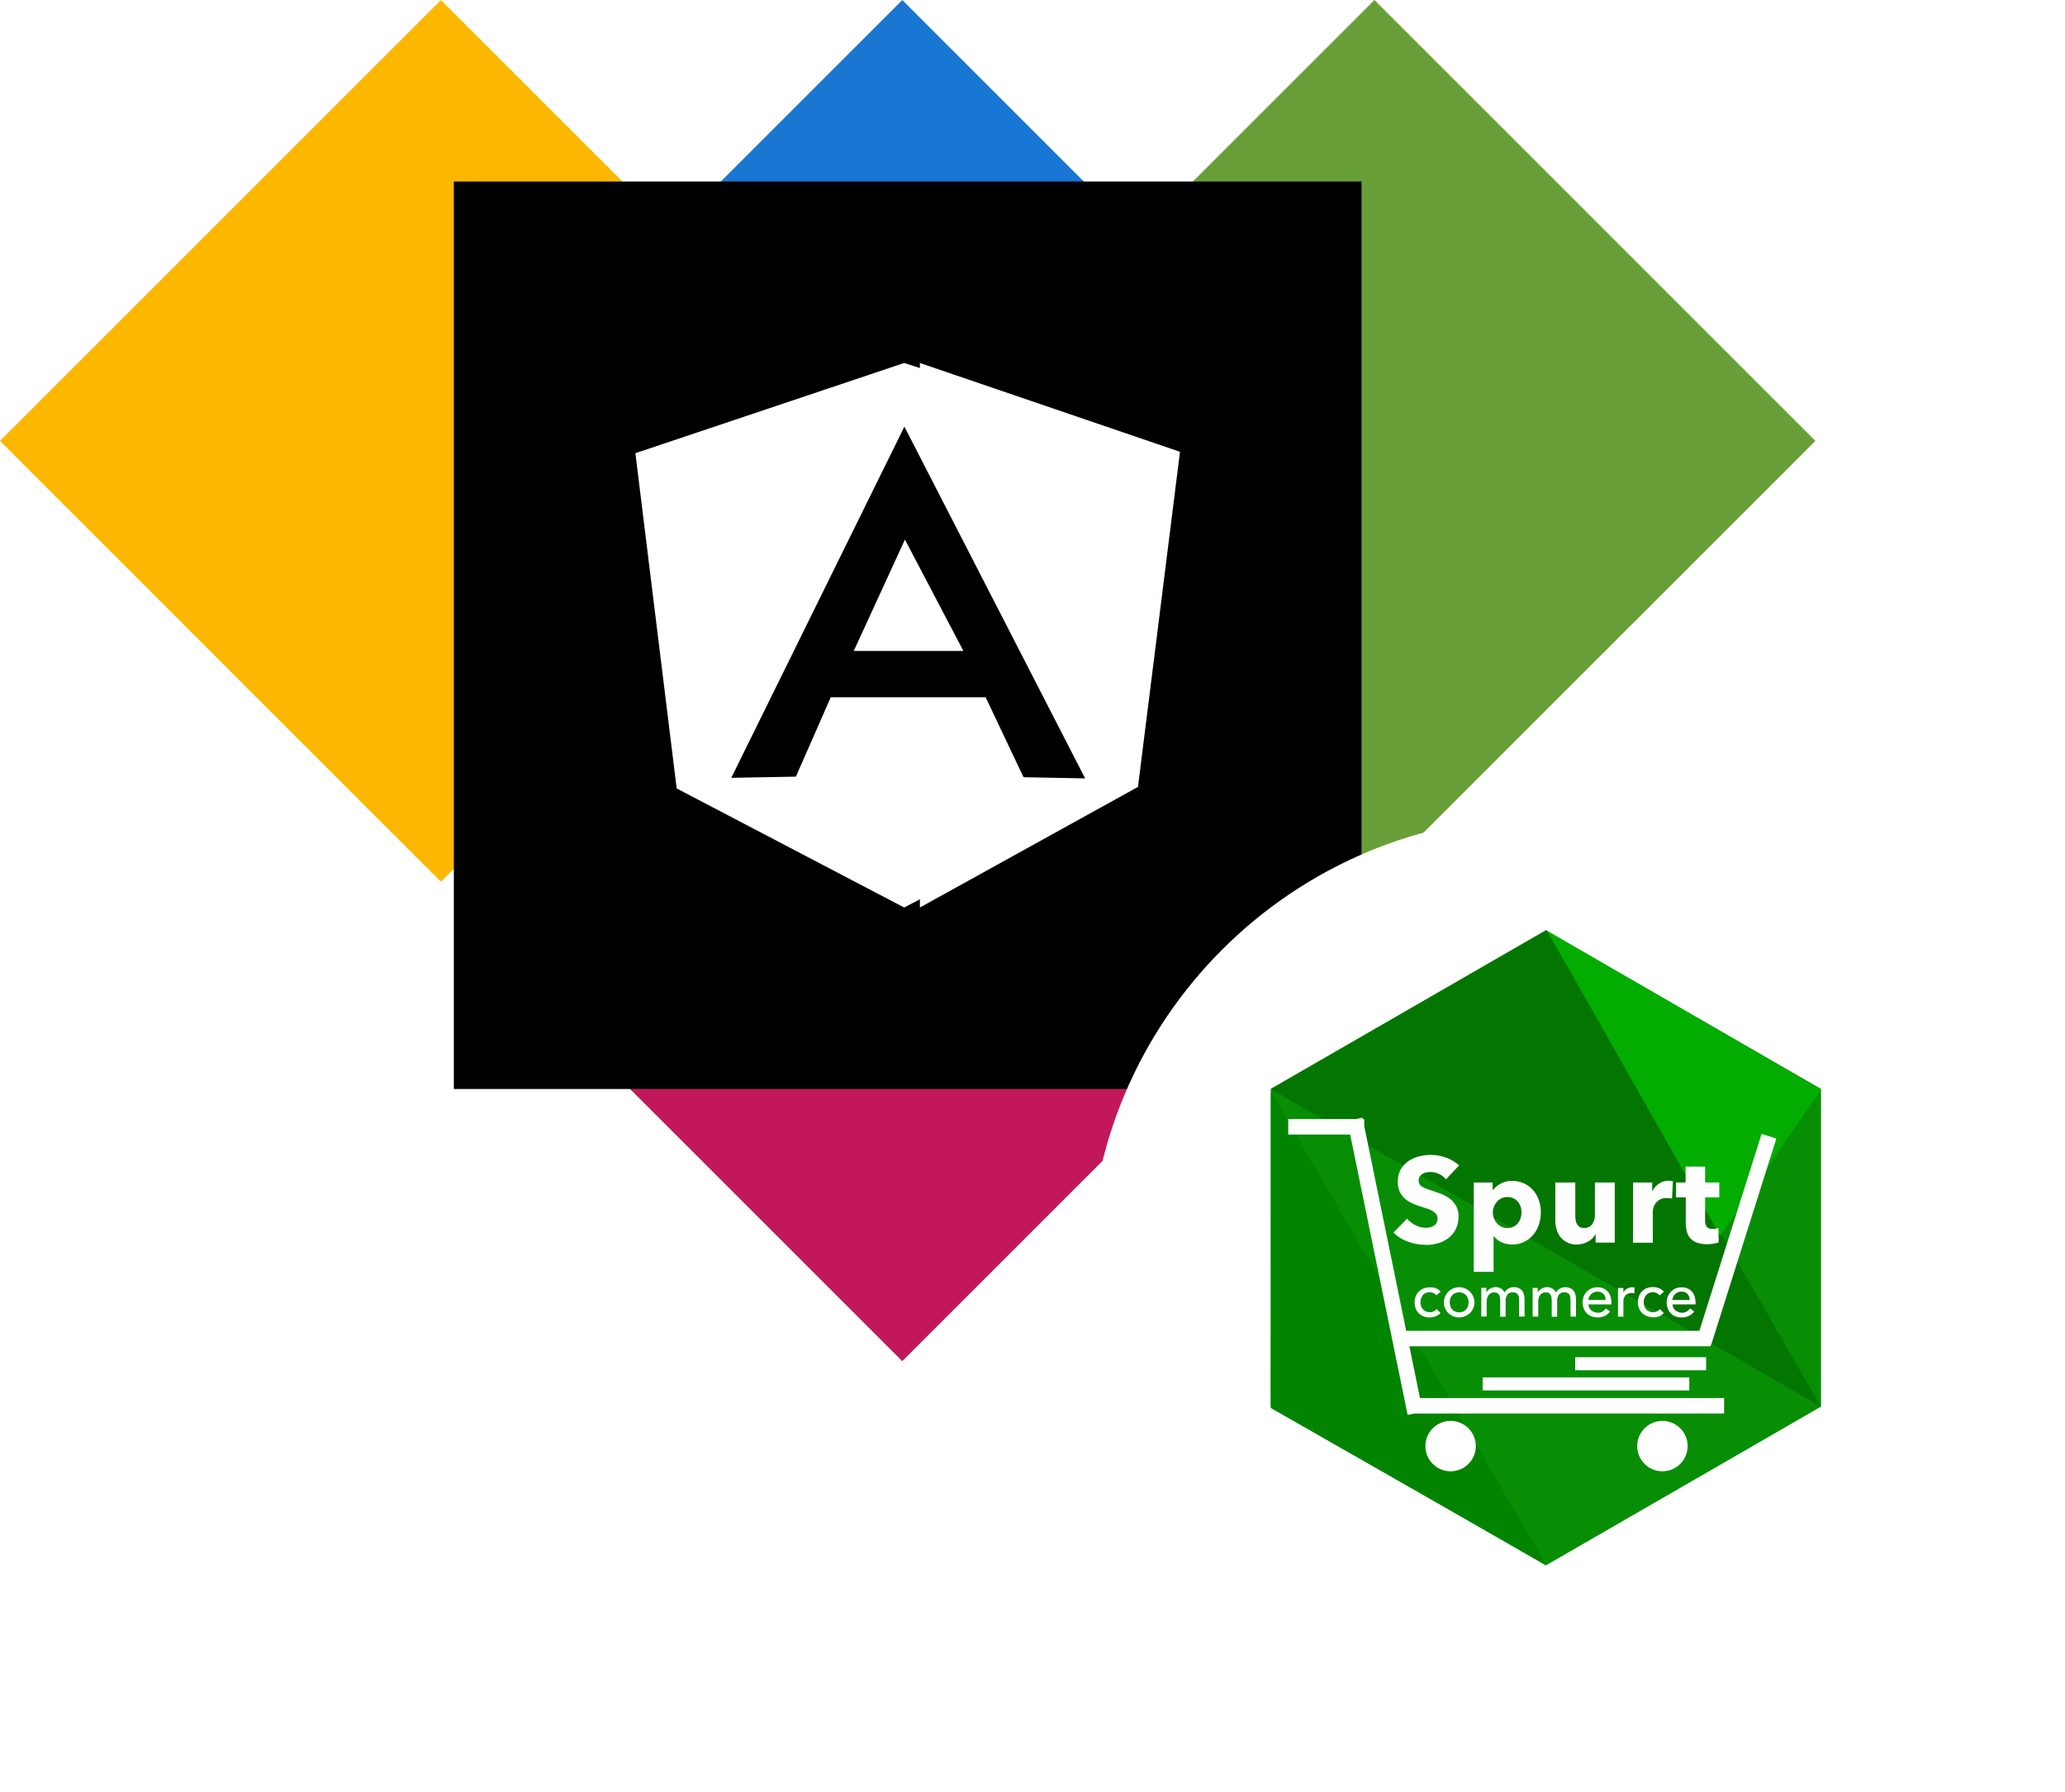 <svg xmlns="http://www.w3.org/2000/svg" xmlns:xlink="http://www.w3.org/1999/xlink" width="91" height="79" viewBox="0 0 91 79">
  <defs>
    <filter id="Rectangle_562" x="45" y="33" width="46" height="46" filterUnits="userSpaceOnUse">
      <feOffset dy="1" input="SourceAlpha"/>
      <feGaussianBlur stdDeviation="1" result="blur"/>
      <feFlood flood-opacity="0.161"/>
      <feComposite operator="in" in2="blur"/>
      <feComposite in="SourceGraphic"/>
    </filter>
  </defs>
  <g id="Group_262" data-name="Group 262" transform="translate(172 5394)">
    <g id="Group_256" data-name="Group 256" transform="translate(-711.25 -5492.315)">
      <rect id="Rectangle_32" data-name="Rectangle 32" width="27.38" height="27.38" transform="matrix(0.707, -0.707, 0.707, 0.707, 559.652, 138.955)" fill="#c2185b" style="mix-blend-mode: multiply;isolation: isolate"/>
      <rect id="Rectangle_33" data-name="Rectangle 33" width="27.481" height="27.481" transform="translate(559.58 117.748) rotate(-44.999)" fill="#1976d2" style="mix-blend-mode: multiply;isolation: isolate"/>
      <rect id="Rectangle_34" data-name="Rectangle 34" width="27.481" height="27.481" transform="translate(539.249 117.748) rotate(-45)" fill="#fcb800" style="mix-blend-mode: multiply;isolation: isolate"/>
      <rect id="Rectangle_35" data-name="Rectangle 35" width="27.482" height="27.482" transform="translate(580.385 117.748) rotate(-45)" fill="#689f38" style="mix-blend-mode: multiply;isolation: isolate"/>
      <rect id="Rectangle_36" data-name="Rectangle 36" width="12.74" height="12.74" transform="matrix(0.707, -0.707, 0.707, 0.707, 570.241, 117.662)" fill="#207ebf" style="mix-blend-mode: multiply;isolation: isolate"/>
    </g>
    <rect id="Rectangle_561" data-name="Rectangle 561" width="40" height="40" transform="translate(-152 -5386)"/>
    <g transform="matrix(1, 0, 0, 1, -172, -5394)" filter="url(#Rectangle_562)">
      <rect id="Rectangle_562-2" data-name="Rectangle 562" width="40" height="40" rx="20" transform="translate(48 35)" fill="#fff"/>
    </g>
    <g id="group-11" transform="translate(-116 -5353)">
      <g id="Group_11" data-name="Group 11" transform="translate(0 0)">
        <g id="Group_10" data-name="Group 10">
          <g id="Group_9" data-name="Group 9">
            <g id="Group_7" data-name="Group 7">
              <path id="Path_23" data-name="Path 23" d="M12.124,0,24.249,7V21L12.124,28,0,21V7Z" fill="#078e05" fill-rule="evenodd"/>
              <path id="Path_24" data-name="Path 24" d="M0,24.863.006,10.912,12.148,31.8Z" transform="translate(0 -3.801)" fill="#028400" fill-rule="evenodd"/>
              <path id="Path_25" data-name="Path 25" d="M0,7,24.238,21,12.156,0Z" fill="#027600" fill-rule="evenodd"/>
              <path id="Path_26" data-name="Path 26" d="M18.708.063l12.056,7-4.448,6.425Z" transform="translate(-6.516 -0.022)" fill="#02ad00" fill-rule="evenodd"/>
            </g>
            <g id="Group_8" data-name="Group 8" transform="translate(1.111 8.667)">
              <circle id="Ellipse_4" data-name="Ellipse 4" cx="1.111" cy="1.111" r="1.111" transform="translate(5.703 12.963)" fill="#fff"/>
              <circle id="Ellipse_5" data-name="Ellipse 5" cx="1.111" cy="1.111" r="1.111" transform="translate(15.037 12.963)" fill="#fff"/>
              <path id="Path_27" data-name="Path 27" d="M.114.341H2.781m0,0L5.3,12.638M4.854,9.674H18.047m-12.6,2.963H18.64" transform="translate(-0.114 -0.341)" fill="none" stroke="#fff" stroke-linecap="square" stroke-width="0.682" fill-rule="evenodd"/>
              <path id="Path_28" data-name="Path 28" d="M17.255,16.368h5.195m-9.272.889h8.531" transform="translate(-4.664 -5.924)" fill="none" stroke="#fff" stroke-linecap="square" stroke-width="0.575" fill-rule="evenodd"/>
              <path id="Path_29" data-name="Path 29" d="M8.8,12.524a.752.752,0,0,0,.263-.046.532.532,0,0,0,.217-.149l-.171-.171a.434.434,0,0,1-.133.1.384.384,0,0,1-.173.036.408.408,0,0,1-.168-.033.4.4,0,0,1-.128-.093.426.426,0,0,1-.082-.137.473.473,0,0,1-.029-.167.586.586,0,0,1,.025-.169.452.452,0,0,1,.075-.144.342.342,0,0,1,.123-.1.385.385,0,0,1,.172-.036.39.39,0,0,1,.175.036.49.49,0,0,1,.14.1l.181-.165a.585.585,0,0,0-.22-.151A.733.733,0,0,0,8.8,11.2a.72.72,0,0,0-.271.049.61.61,0,0,0-.208.138.624.624,0,0,0-.135.21.738.738,0,0,0-.048.27.717.717,0,0,0,.048.267.6.6,0,0,0,.137.209.612.612,0,0,0,.209.135.726.726,0,0,0,.268.048Zm1.3,0a.658.658,0,0,0,.264-.052.678.678,0,0,0,.214-.141.667.667,0,0,0,.143-.211.655.655,0,0,0,.052-.26.643.643,0,0,0-.052-.258.676.676,0,0,0-1.241,0,.663.663,0,0,0,.143.729.7.7,0,0,0,.213.141.672.672,0,0,0,.264.052Zm0-.224a.435.435,0,0,1-.173-.033.385.385,0,0,1-.13-.091.4.4,0,0,1-.083-.138.552.552,0,0,1,0-.355.391.391,0,0,1,.083-.138.376.376,0,0,1,.13-.091.437.437,0,0,1,.173-.033.433.433,0,0,1,.173.033.37.37,0,0,1,.13.091.4.4,0,0,1,.083.138.552.552,0,0,1,0,.355.384.384,0,0,1-.213.229.438.438,0,0,1-.174.033Zm1.213.192v-.655a.585.585,0,0,1,.027-.186.372.372,0,0,1,.072-.129.3.3,0,0,1,.106-.076.317.317,0,0,1,.124-.025.277.277,0,0,1,.14.031.211.211,0,0,1,.08.085.374.374,0,0,1,.037.13,1.268,1.268,0,0,1,.01.165v.661h.24V11.8a.466.466,0,0,1,.075-.274.279.279,0,0,1,.248-.107.286.286,0,0,1,.141.031.221.221,0,0,1,.083.081.328.328,0,0,1,.039.117,1.066,1.066,0,0,1,.008.139v.7h.24v-.736a1.022,1.022,0,0,0-.02-.206.478.478,0,0,0-.073-.179.391.391,0,0,0-.147-.127.523.523,0,0,0-.24-.048.486.486,0,0,0-.227.059.407.407,0,0,0-.173.176.433.433,0,0,0-.157-.176.448.448,0,0,0-.237-.059.477.477,0,0,0-.156.025.525.525,0,0,0-.123.062.388.388,0,0,0-.085.076.2.2,0,0,0-.042.066H11.3v-.2h-.224v1.264h.24Zm2.272,0v-.655a.586.586,0,0,1,.026-.186.394.394,0,0,1,.072-.129.3.3,0,0,1,.106-.076.31.31,0,0,1,.124-.025.279.279,0,0,1,.14.031.205.205,0,0,1,.08.085.374.374,0,0,1,.038.13,1.275,1.275,0,0,1,.009.165v.661h.24V11.8a.47.47,0,0,1,.075-.274.279.279,0,0,1,.248-.107.284.284,0,0,1,.141.031.221.221,0,0,1,.083.081A.328.328,0,0,1,15,11.65a.961.961,0,0,1,.009.139v.7h.24v-.736a1.071,1.071,0,0,0-.02-.206.49.49,0,0,0-.074-.179.394.394,0,0,0-.147-.127.525.525,0,0,0-.24-.048.482.482,0,0,0-.227.059.4.4,0,0,0-.173.176.435.435,0,0,0-.158-.176.448.448,0,0,0-.237-.059.48.48,0,0,0-.156.025.52.52,0,0,0-.122.062.392.392,0,0,0-.085.076.2.2,0,0,0-.042.066h-.005v-.2h-.224v1.264h.24Zm2.607.033a.668.668,0,0,0,.56-.259l-.181-.138a.635.635,0,0,1-.152.137.352.352,0,0,1-.194.052.492.492,0,0,1-.16-.026.452.452,0,0,1-.136-.075.387.387,0,0,1-.094-.116.317.317,0,0,1-.036-.151H16.81v-.085a.883.883,0,0,0-.033-.241.608.608,0,0,0-.108-.214.556.556,0,0,0-.191-.153.623.623,0,0,0-.283-.059.66.66,0,0,0-.261.05.629.629,0,0,0-.207.14.664.664,0,0,0-.136.21.7.7,0,0,0-.05.263.738.738,0,0,0,.046.263.62.62,0,0,0,.129.21.6.6,0,0,0,.205.14.706.706,0,0,0,.27.05Zm.363-.769H15.8a.325.325,0,0,1,.028-.129.412.412,0,0,1,.078-.119.406.406,0,0,1,.124-.087.389.389,0,0,1,.162-.033.425.425,0,0,1,.159.027.314.314,0,0,1,.113.078.332.332,0,0,1,.068.116.515.515,0,0,1,.025.147Zm.784.736v-.635a.434.434,0,0,1,.093-.306.355.355,0,0,1,.27-.1.3.3,0,0,1,.059.006c.02,0,.039.008.059.013l.01-.259a.347.347,0,0,0-.107-.016.405.405,0,0,0-.117.017.471.471,0,0,0-.108.047.429.429,0,0,0-.09.07.381.381,0,0,0-.064.092h-.005v-.194H17.1v1.264h.24Zm1.3.033a.765.765,0,0,0,.263-.046.535.535,0,0,0,.217-.15l-.17-.17a.444.444,0,0,1-.134.1.383.383,0,0,1-.173.036.41.41,0,0,1-.168-.033.388.388,0,0,1-.128-.093.416.416,0,0,1-.083-.137.473.473,0,0,1-.029-.167.564.564,0,0,1,.025-.169.451.451,0,0,1,.074-.144.344.344,0,0,1,.123-.1.384.384,0,0,1,.171-.036.39.39,0,0,1,.175.036.481.481,0,0,1,.14.1l.182-.165a.588.588,0,0,0-.22-.151.731.731,0,0,0-.265-.049.722.722,0,0,0-.271.049.61.61,0,0,0-.208.138.623.623,0,0,0-.134.21.725.725,0,0,0-.048.27.717.717,0,0,0,.048.267.592.592,0,0,0,.136.209.612.612,0,0,0,.21.135.719.719,0,0,0,.267.048Zm1.261,0a.668.668,0,0,0,.56-.259l-.182-.138a.609.609,0,0,1-.152.137.353.353,0,0,1-.195.052.491.491,0,0,1-.16-.026.444.444,0,0,1-.136-.075.387.387,0,0,1-.094-.116.317.317,0,0,1-.036-.151h1.013v-.085a.882.882,0,0,0-.033-.241.619.619,0,0,0-.108-.214.562.562,0,0,0-.191-.153A.624.624,0,0,0,19.9,11.2a.659.659,0,0,0-.261.05.629.629,0,0,0-.207.14.664.664,0,0,0-.136.21.7.7,0,0,0-.05.263.738.738,0,0,0,.046.263.62.62,0,0,0,.129.21.589.589,0,0,0,.205.14.706.706,0,0,0,.27.05Zm.363-.769H19.5a.325.325,0,0,1,.028-.129.412.412,0,0,1,.078-.119.406.406,0,0,1,.124-.087.389.389,0,0,1,.162-.033.425.425,0,0,1,.159.027.314.314,0,0,1,.113.078.332.332,0,0,1,.068.116.515.515,0,0,1,.025.147Z" transform="translate(-2.91 -4.122)" fill="#fff"/>
              <path id="Path_30" data-name="Path 30" d="M27.848,9.922l2.667-8.444" transform="translate(-9.774 -0.737)" fill="none" stroke="#fff" stroke-linecap="square" stroke-width="0.682" fill-rule="evenodd"/>
              <path id="Path_31" data-name="Path 31" d="M8.128,6.21a1.96,1.96,0,0,0,.539-.074,1.4,1.4,0,0,0,.464-.229,1.124,1.124,0,0,0,.323-.392,1.23,1.23,0,0,0,.12-.562.91.91,0,0,0-.112-.472,1.068,1.068,0,0,0-.283-.317A1.49,1.49,0,0,0,8.8,3.957q-.208-.078-.4-.141c-.089-.029-.169-.056-.24-.083a1.052,1.052,0,0,1-.184-.088.354.354,0,0,1-.117-.112.3.3,0,0,1-.04-.16.312.312,0,0,1,.051-.184A.408.408,0,0,1,8,3.072a.473.473,0,0,1,.167-.061,1.12,1.12,0,0,1,.184-.016.862.862,0,0,1,.365.088.82.82,0,0,1,.306.238L9.6,2.706a1.685,1.685,0,0,0-.584-.347,1.961,1.961,0,0,0-.654-.117,2.131,2.131,0,0,0-.528.067,1.447,1.447,0,0,0-.469.21,1.112,1.112,0,0,0-.336.368,1.073,1.073,0,0,0-.128.538,1.026,1.026,0,0,0,.083.435.944.944,0,0,0,.218.3,1.208,1.208,0,0,0,.31.205,3.171,3.171,0,0,0,.355.139q.187.059.334.109a1.257,1.257,0,0,1,.245.112.521.521,0,0,1,.152.136.3.3,0,0,1,.053.181.408.408,0,0,1-.042.192.351.351,0,0,1-.115.128.487.487,0,0,1-.168.07.944.944,0,0,1-.2.021.983.983,0,0,1-.45-.115,1.1,1.1,0,0,1-.366-.285l-.6.608a1.664,1.664,0,0,0,.63.4,2.219,2.219,0,0,0,.784.141Zm2.993,1.184V5.821h.011a.831.831,0,0,0,.341.269,1.116,1.116,0,0,0,.464.1,1.177,1.177,0,0,0,.534-.117,1.225,1.225,0,0,0,.4-.313,1.365,1.365,0,0,0,.248-.45,1.686,1.686,0,0,0,.085-.534,1.609,1.609,0,0,0-.087-.53,1.381,1.381,0,0,0-.251-.445,1.176,1.176,0,0,0-.4-.3,1.192,1.192,0,0,0-.522-.112,1.032,1.032,0,0,0-.51.12,1.082,1.082,0,0,0-.339.28h-.016V3.458h-.832V7.394h.875Zm.608-1.93a.587.587,0,0,1-.267-.059.643.643,0,0,1-.2-.155.7.7,0,0,1-.128-.218.713.713,0,0,1,0-.5.7.7,0,0,1,.128-.218.643.643,0,0,1,.2-.155A.588.588,0,0,1,11.73,4.1.6.6,0,0,1,12,4.157a.581.581,0,0,1,.194.152.629.629,0,0,1,.117.216.805.805,0,0,1,.04.251.815.815,0,0,1-.04.254.663.663,0,0,1-.117.222A.593.593,0,0,1,12,5.405a.6.6,0,0,1-.272.059Zm3.079.725a.923.923,0,0,0,.264-.038,1.1,1.1,0,0,0,.229-.1.763.763,0,0,0,.181-.139.734.734,0,0,0,.126-.171h.01v.368h.843V3.458h-.874V4.893a.678.678,0,0,1-.12.4.4.4,0,0,1-.349.171.378.378,0,0,1-.2-.046.336.336,0,0,1-.12-.125.521.521,0,0,1-.061-.182,1.309,1.309,0,0,1-.016-.213V3.458h-.88V5.1a1.572,1.572,0,0,0,.051.4.975.975,0,0,0,.165.347.875.875,0,0,0,.3.248.964.964,0,0,0,.45.1Zm3.329-.075V4.749a.661.661,0,0,1,.032-.187.58.58,0,0,1,.1-.2.6.6,0,0,1,.192-.155.627.627,0,0,1,.3-.064c.036,0,.072,0,.109.005a.752.752,0,0,1,.115.022l.037-.768a.37.37,0,0,0-.083-.016c-.033,0-.068-.005-.1-.005a.744.744,0,0,0-.431.128.862.862,0,0,0-.288.331h-.01V3.458h-.843V6.114h.875Zm2.4.064a1.6,1.6,0,0,0,.278-.024A1.39,1.39,0,0,0,21.04,6.1l-.011-.64a.459.459,0,0,1-.12.033,1.02,1.02,0,0,1-.136.01.309.309,0,0,1-.258-.093.456.456,0,0,1-.072-.28V4.114h.624V3.458h-.624v-.7h-.859v.7h-.421v.656h.427v1.12a1.449,1.449,0,0,0,.048.386.759.759,0,0,0,.158.3.694.694,0,0,0,.291.192,1.308,1.308,0,0,0,.448.066Z" transform="translate(-2.413 -1.003)" fill="#fff"/>
            </g>
          </g>
        </g>
      </g>
    </g>
    <g id="angular-icon_2_" data-name="angular-icon (2)" transform="translate(-145 -5378)">
      <path id="Union_7" data-name="Union 7" d="M-18.462,5460.639l-.693.362-10.025-5.248L-31,5440.976-19.156,5437l.693.223V5437L-7,5440.914l-1.852,14.771-9.61,5.316Z" transform="translate(32 -5437)" fill="#fff"/>
      <path id="Path_632" data-name="Path 632" d="M14.264,3.74,6.635,19.22l2.847-.052,1.537-3.5h6.824l1.671,3.525,2.715.052Zm.019,4.97,2.581,4.918H12.032L14.291,8.71Z" transform="translate(-1.409 -0.935)"/>
    </g>
  </g>
</svg>
